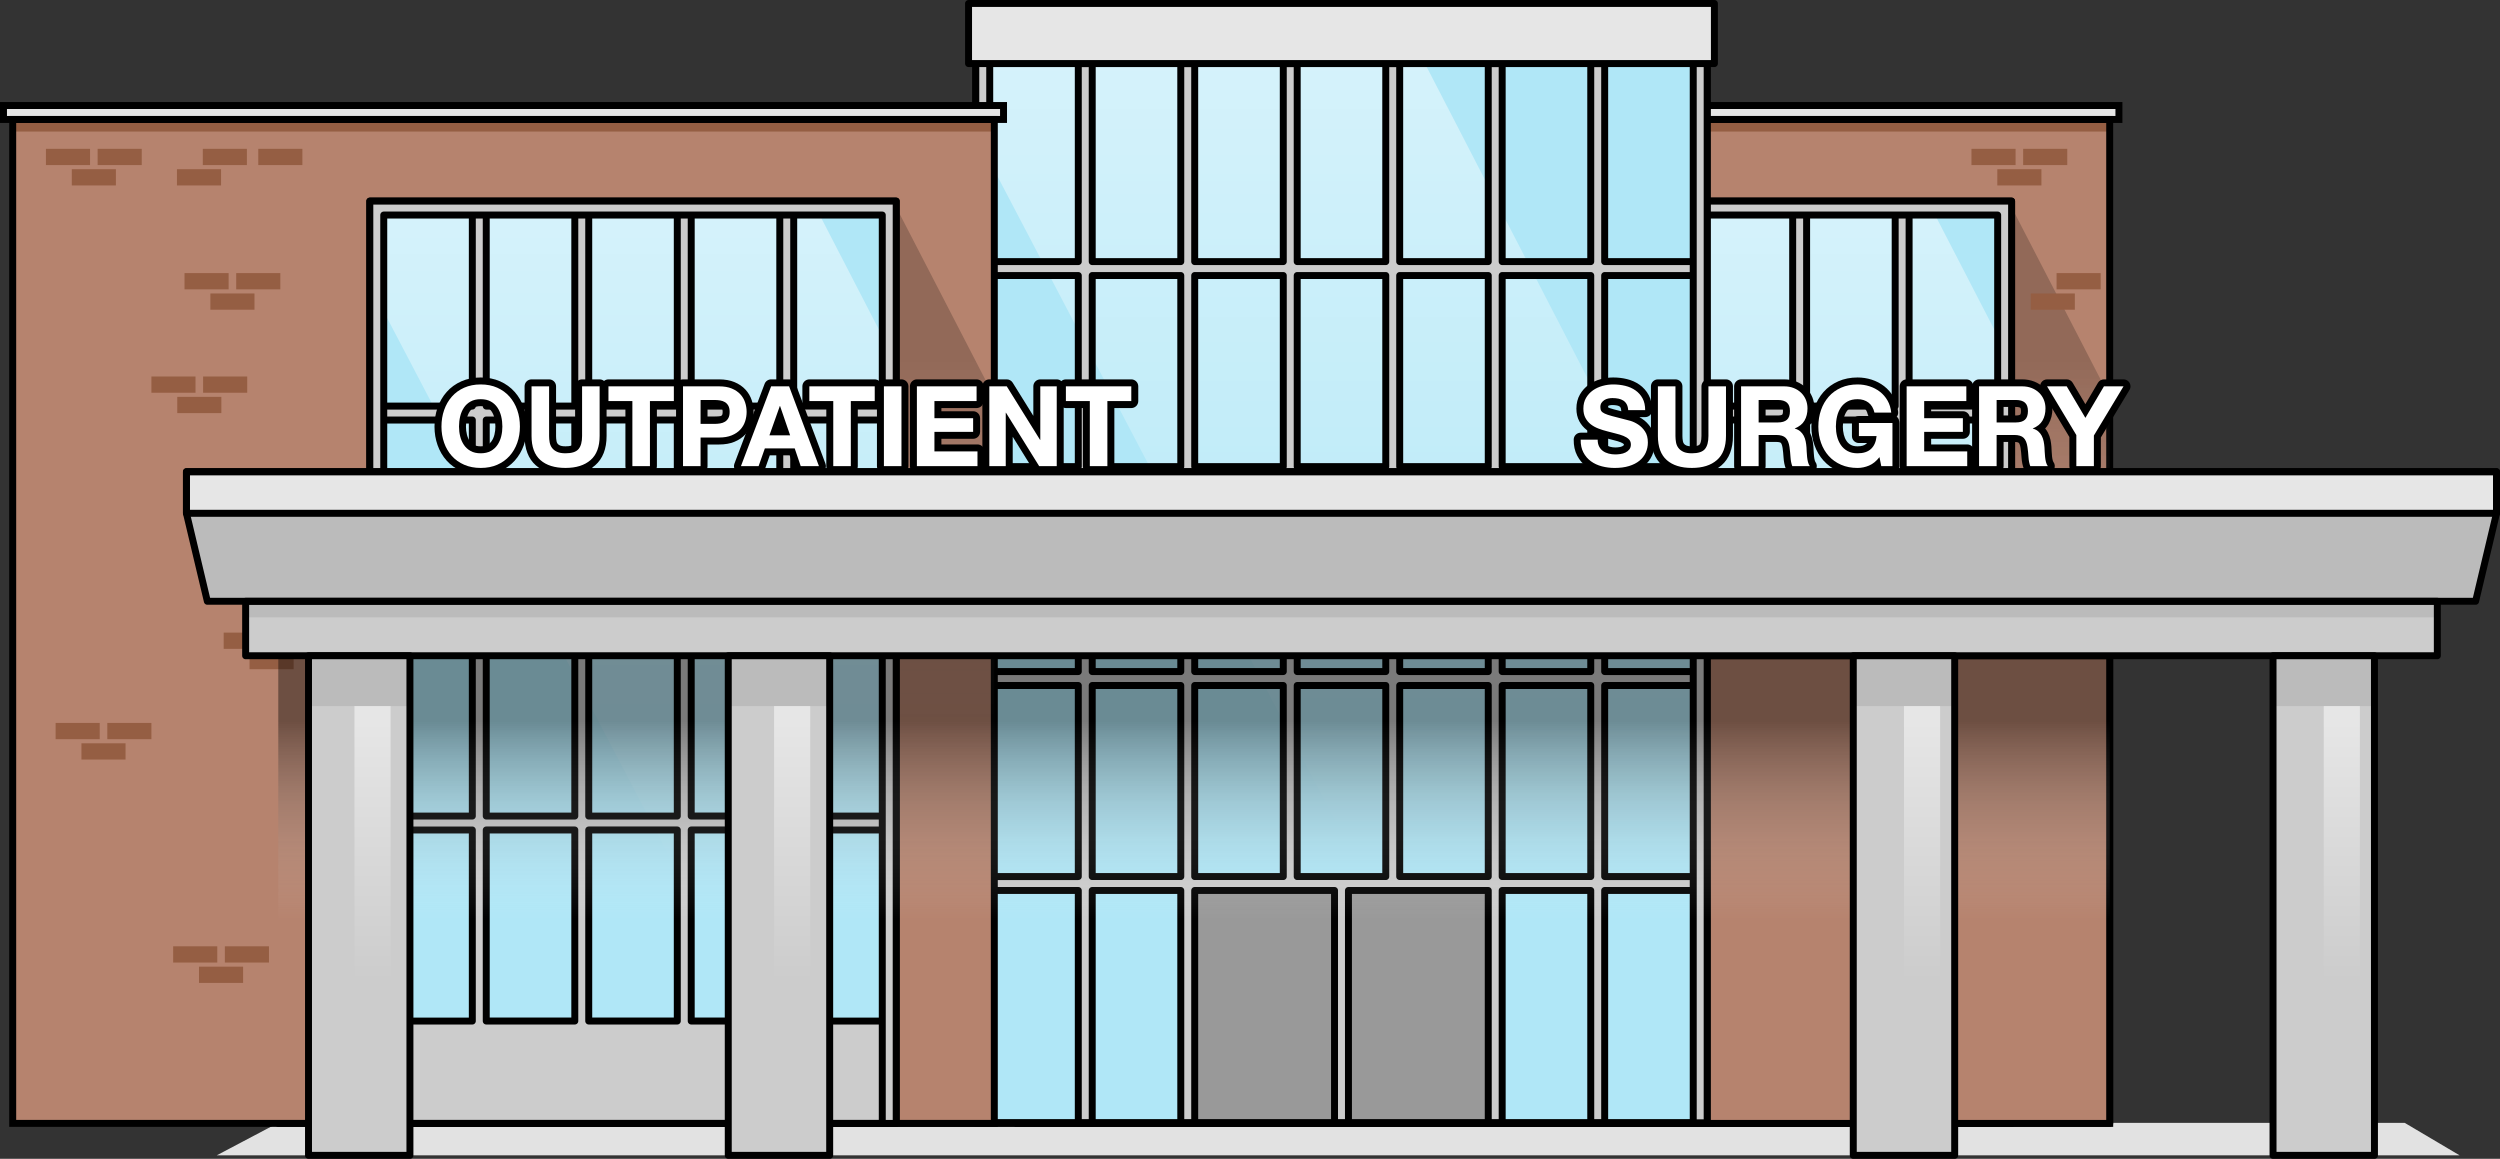 <?xml version="1.0" encoding="utf-8"?>
<!-- Generator: Adobe Illustrator 16.0.0, SVG Export Plug-In . SVG Version: 6.00 Build 0)  -->
<!DOCTYPE svg PUBLIC "-//W3C//DTD SVG 1.1//EN" "http://www.w3.org/Graphics/SVG/1.1/DTD/svg11.dtd">
<svg version="1.1" id="Layer_1" xmlns="http://www.w3.org/2000/svg" xmlns:xlink="http://www.w3.org/1999/xlink" x="0px" y="0px"
	 width="358.947px" height="166.38px" viewBox="0 0 358.947 166.38" enable-background="new 0 0 358.947 166.38"
	 xml:space="preserve">
<rect x="0" y="0" width="358.947" height="166.38" fill="#333333" stroke="none"/>
<g>
	<polygon fill="#E2E2E2" points="353.143,165.88 31.12,165.88 39.955,161.216 345.261,161.216 	"/>
	<g>
		<g>
			<rect x="144.858" y="15.151" fill="#E6E6E6" width="159.375" height="2"/>
			<rect x="146.183" y="17.151" fill="#B6836E" width="156.726" height="144.143"/>
			<rect x="146.183" y="17.151" fill="#955E43" width="156.726" height="1.737"/>
			<rect x="144.858" y="15.151" fill="none" stroke="#000000" stroke-miterlimit="10" width="159.375" height="2"/>
			<rect x="146.183" y="17.151" fill="none" stroke="#000000" stroke-miterlimit="10" width="156.726" height="144.143"/>
		</g>
		<linearGradient id="SVGID_1_" gradientUnits="userSpaceOnUse" x1="295.865" y1="51.449" x2="295.865" y2="147.308">
			<stop  offset="0" style="stop-color:#000000"/>
			<stop  offset="0.59" style="stop-color:#FFFFFF;stop-opacity:0"/>
		</linearGradient>
		<polygon opacity="0.2" fill="url(#SVGID_1_)" points="302.908,161.294 302.908,57.011 288.823,29.753 288.823,161.294 		"/>
		
			<rect x="213.246" y="28.875" fill="#B0E7F7" stroke="#000000" stroke-linecap="round" stroke-linejoin="round" stroke-miterlimit="10" width="75.577" height="132.42"/>
		<linearGradient id="SVGID_2_" gradientUnits="userSpaceOnUse" x1="252.035" y1="171.214" x2="252.035" y2="-77.859">
			<stop  offset="0.184" style="stop-color:#FFFFFF;stop-opacity:0"/>
			<stop  offset="1" style="stop-color:#FFFFFF"/>
		</linearGradient>
		<polygon fill="url(#SVGID_2_)" points="288.823,52.126 277.842,30.875 215.246,30.875 215.246,44.731 276.331,161.294 
			288.823,161.294 		"/>
		<path fill="#CCCCCC" stroke="#000000" stroke-linecap="round" stroke-linejoin="round" stroke-miterlimit="10" d="M287.823,60.305
			v-2h-13.715V29.875h-2v28.431h-12.717V29.875h-2v28.431h-12.714V29.875h-2v28.431h-12.715V29.875h-2v28.431h-13.689v2h13.689
			v27.432h-13.689v2h13.689v27.431h-13.689v2h13.689v27.432h-13.689v14.695h73.55v-14.695h-13.715v-27.432h13.715v-2h-13.715V89.737
			h13.715v-2h-13.715V60.305H287.823z M257.392,60.305v27.432h-12.714V60.305H257.392z M244.678,117.167V89.737h12.714v27.431
			H244.678z M257.392,119.167v27.432h-12.714v-27.432H257.392z M229.963,60.305h12.715v27.432h-12.715V60.305z M229.963,89.737
			h12.715v27.431h-12.715V89.737z M229.963,119.167h12.715v27.432h-12.715V119.167z M272.108,146.599h-12.717v-27.432h12.717
			V146.599z M272.108,117.167h-12.717V89.737h12.717V117.167z M272.108,87.737h-12.717V60.305h12.717V87.737z"/>
		<path fill="#CCCCCC" stroke="#000000" stroke-linecap="round" stroke-linejoin="round" stroke-miterlimit="10" d="
			M288.823,161.294h-75.577V28.875h75.577V161.294z M215.246,161.294h71.577V30.875h-71.577V161.294z"/>
		<g>
			<rect x="150.953" y="21.369" fill="#955E43" width="6.334" height="2.333"/>
			<rect x="158.375" y="21.369" fill="#955E43" width="6.334" height="2.333"/>
			<rect x="154.664" y="24.292" fill="#955E43" width="6.334" height="2.333"/>
		</g>
		<g>
			<rect x="283.061" y="21.369" fill="#955E43" width="6.334" height="2.333"/>
			<rect x="290.482" y="21.369" fill="#955E43" width="6.334" height="2.333"/>
			<rect x="286.771" y="24.292" fill="#955E43" width="6.334" height="2.333"/>
		</g>
		<g>
			<rect x="186.641" y="39.212" fill="#955E43" width="6.334" height="2.333"/>
			<rect x="295.28" y="39.212" fill="#955E43" width="6.334" height="2.333"/>
			<rect x="291.569" y="42.136" fill="#955E43" width="6.334" height="2.333"/>
		</g>
		<g>
			<rect x="166.098" y="54.057" fill="#955E43" width="6.334" height="2.333"/>
			<rect x="173.52" y="54.057" fill="#955E43" width="6.334" height="2.333"/>
			<rect x="169.809" y="56.981" fill="#955E43" width="6.334" height="2.333"/>
		</g>
		<g>
			<rect x="192.264" y="90.828" fill="#955E43" width="6.334" height="2.334"/>
			<rect x="199.686" y="90.828" fill="#955E43" width="6.334" height="2.334"/>
			<rect x="195.975" y="93.751" fill="#955E43" width="6.334" height="2.334"/>
		</g>
		<g>
			<rect x="152.342" y="103.798" fill="#955E43" width="6.334" height="2.334"/>
			<rect x="159.764" y="103.798" fill="#955E43" width="6.334" height="2.334"/>
			<rect x="156.053" y="106.722" fill="#955E43" width="6.334" height="2.334"/>
		</g>
		<g>
			<rect x="185.01" y="135.869" fill="#955E43" width="6.334" height="2.334"/>
			<rect x="192.432" y="135.869" fill="#955E43" width="6.334" height="2.334"/>
			<rect x="188.721" y="138.792" fill="#955E43" width="6.334" height="2.334"/>
		</g>
	</g>
	<rect x="39.955" y="94.152" fill="#B6836E" width="262.953" height="67.143"/>
	
		<rect x="39.955" y="94.152" fill="none" stroke="#000000" stroke-linecap="round" stroke-linejoin="round" stroke-miterlimit="10" width="262.953" height="67.143"/>
	
		<rect x="140.104" y="8.129" fill="#B0E7F7" stroke="#000000" stroke-linecap="round" stroke-linejoin="round" stroke-miterlimit="10" width="105.009" height="153.087"/>
	
		<rect x="170.387" y="126.755" fill="#999999" stroke="#000000" stroke-linecap="round" stroke-linejoin="round" stroke-miterlimit="10" width="44.444" height="34.461"/>
	<linearGradient id="SVGID_3_" gradientUnits="userSpaceOnUse" x1="192.608" y1="172.785" x2="192.608" y2="-117.668">
		<stop  offset="0.184" style="stop-color:#FFFFFF;stop-opacity:0"/>
		<stop  offset="1" style="stop-color:#FFFFFF"/>
	</linearGradient>
	<polygon fill="url(#SVGID_3_)" points="141.998,9.129 141.998,22.986 214.438,161.216 243.22,161.216 243.22,83.878 204.594,9.129 
			"/>
	<path fill="#CCCCCC" stroke="#000000" stroke-linecap="round" stroke-linejoin="round" stroke-miterlimit="10" d="M244.113,39.56
		v-2h-13.715V9.129h-2V37.56h-12.717V9.129h-2V37.56h-12.715V9.129h-2V37.56h-12.715V9.129h-2V37.56h-12.717V9.129h-2V37.56H156.82
		V9.129h-2V37.56h-13.715v2h13.715v27.432h-13.715v2h13.715v27.431h-13.715v2h13.715v27.432h-13.715v2h13.715v33.362h2v-33.362
		h12.715v33.362h2v-33.362h20.074v33.362h2v-33.362h20.072v33.362h2v-33.362h12.717v33.362h2v-33.362h13.715v-2h-13.715V98.422
		h13.715v-2h-13.715V68.992h13.715v-2h-13.715V39.56H244.113z M213.682,39.56v27.432h-12.715V39.56H213.682z M186.252,96.422V68.992
		h12.715v27.431H186.252z M198.967,98.422v27.432h-12.715V98.422H198.967z M184.252,96.422h-12.717V68.992h12.717V96.422z
		 M200.967,68.992h12.715v27.431h-12.715V68.992z M198.967,39.56v27.432h-12.715V39.56H198.967z M184.252,39.56v27.432h-12.717
		V39.56H184.252z M156.82,39.56h12.715v27.432H156.82V39.56z M156.82,68.992h12.715v27.431H156.82V68.992z M156.82,125.854V98.422
		h12.715v27.432H156.82z M171.535,98.422h12.717v27.432h-12.717V98.422z M200.967,125.854V98.422h12.715v27.432H200.967z
		 M228.398,125.854h-12.717V98.422h12.717V125.854z M228.398,96.422h-12.717V68.992h12.717V96.422z M228.398,66.992h-12.717V39.56
		h12.717V66.992z"/>
	<path fill="#CCCCCC" stroke="#000000" stroke-linecap="round" stroke-linejoin="round" stroke-miterlimit="10" d="M245.113,161.216
		H140.104V8.129h105.009V161.216z M142.104,161.216h101.009V8.129H142.104V161.216z"/>
	<rect x="139.064" y="0.5" fill="#E6E6E6" width="107.088" height="8.629"/>
	
		<rect x="139.064" y="0.5" fill="none" stroke="#000000" stroke-linecap="round" stroke-linejoin="round" stroke-miterlimit="10" width="107.088" height="8.629"/>
	<g>
		<g>
			<rect x="0.5" y="15.151" fill="#E6E6E6" width="143.586" height="2"/>
			<rect x="1.824" y="17.151" fill="#B6836E" width="140.937" height="144.143"/>
			<rect x="1.824" y="17.151" fill="#955E43" width="140.937" height="1.737"/>
			<rect x="0.5" y="15.151" fill="none" stroke="#000000" stroke-miterlimit="10" width="143.586" height="2"/>
			<rect x="1.824" y="17.151" fill="none" stroke="#000000" stroke-miterlimit="10" width="140.937" height="144.143"/>
		</g>
		<linearGradient id="SVGID_4_" gradientUnits="userSpaceOnUse" x1="135.718" y1="51.449" x2="135.718" y2="147.308">
			<stop  offset="0" style="stop-color:#000000"/>
			<stop  offset="0.59" style="stop-color:#FFFFFF;stop-opacity:0"/>
		</linearGradient>
		<polygon opacity="0.2" fill="url(#SVGID_4_)" points="142.761,161.294 142.761,57.011 128.676,29.753 128.676,161.294 		"/>
		
			<rect x="53.099" y="28.875" fill="#B0E7F7" stroke="#000000" stroke-linecap="round" stroke-linejoin="round" stroke-miterlimit="10" width="75.577" height="132.42"/>
		<linearGradient id="SVGID_5_" gradientUnits="userSpaceOnUse" x1="91.887" y1="171.214" x2="91.887" y2="-77.859">
			<stop  offset="0.184" style="stop-color:#FFFFFF;stop-opacity:0"/>
			<stop  offset="1" style="stop-color:#FFFFFF"/>
		</linearGradient>
		<polygon fill="url(#SVGID_5_)" points="128.676,52.126 117.694,30.875 55.099,30.875 55.099,44.731 116.184,161.294 
			128.676,161.294 		"/>
		<path fill="#CCCCCC" stroke="#000000" stroke-linecap="round" stroke-linejoin="round" stroke-miterlimit="10" d="M127.676,60.305
			v-2h-13.715V29.875h-2v28.431H99.244V29.875h-2v28.431H84.53V29.875h-2v28.431H69.815V29.875h-2v28.431H54.126v2h13.689v27.432
			H54.126v2h13.689v27.431H54.126v2h13.689v27.432H54.126v14.695h73.55v-14.695h-13.715v-27.432h13.715v-2h-13.715V89.737h13.715v-2
			h-13.715V60.305H127.676z M97.244,60.305v27.432H84.53V60.305H97.244z M84.53,117.167V89.737h12.714v27.431H84.53z
			 M97.244,119.167v27.432H84.53v-27.432H97.244z M69.815,60.305H82.53v27.432H69.815V60.305z M69.815,89.737H82.53v27.431H69.815
			V89.737z M69.815,119.167H82.53v27.432H69.815V119.167z M111.961,146.599H99.244v-27.432h12.717V146.599z M111.961,117.167H99.244
			V89.737h12.717V117.167z M111.961,87.737H99.244V60.305h12.717V87.737z"/>
		<path fill="#CCCCCC" stroke="#000000" stroke-linecap="round" stroke-linejoin="round" stroke-miterlimit="10" d="
			M128.676,161.294H53.099V28.875h75.577V161.294z M55.099,161.294h71.577V30.875H55.099V161.294z"/>
		<g>
			<rect x="6.595" y="21.369" fill="#955E43" width="6.334" height="2.333"/>
			<rect x="14.017" y="21.369" fill="#955E43" width="6.334" height="2.333"/>
			<rect x="10.306" y="24.292" fill="#955E43" width="6.334" height="2.333"/>
		</g>
		<g>
			<rect x="37.083" y="21.369" fill="#955E43" width="6.334" height="2.333"/>
			<rect x="29.117" y="21.369" fill="#955E43" width="6.334" height="2.333"/>
			<rect x="25.406" y="24.292" fill="#955E43" width="6.334" height="2.333"/>
		</g>
		<g>
			<rect x="26.493" y="39.212" fill="#955E43" width="6.334" height="2.333"/>
			<rect x="33.915" y="39.212" fill="#955E43" width="6.334" height="2.333"/>
			<rect x="30.204" y="42.136" fill="#955E43" width="6.334" height="2.333"/>
		</g>
		<g>
			<rect x="21.739" y="54.057" fill="#955E43" width="6.334" height="2.333"/>
			<rect x="29.161" y="54.057" fill="#955E43" width="6.334" height="2.333"/>
			<rect x="25.45" y="56.981" fill="#955E43" width="6.334" height="2.333"/>
		</g>
		<g>
			<rect x="32.116" y="90.828" fill="#955E43" width="6.334" height="2.334"/>
			<rect x="39.538" y="90.828" fill="#955E43" width="6.334" height="2.334"/>
			<rect x="35.827" y="93.751" fill="#955E43" width="6.334" height="2.334"/>
		</g>
		<g>
			<rect x="7.983" y="103.798" fill="#955E43" width="6.334" height="2.334"/>
			<rect x="15.405" y="103.798" fill="#955E43" width="6.334" height="2.334"/>
			<rect x="11.694" y="106.722" fill="#955E43" width="6.334" height="2.334"/>
		</g>
		<g>
			<rect x="24.862" y="135.869" fill="#955E43" width="6.334" height="2.334"/>
			<rect x="32.284" y="135.869" fill="#955E43" width="6.334" height="2.334"/>
			<rect x="28.573" y="138.792" fill="#955E43" width="6.334" height="2.334"/>
		</g>
	</g>
	<linearGradient id="SVGID_6_" gradientUnits="userSpaceOnUse" x1="171.431" y1="103.476" x2="171.431" y2="152.198">
		<stop  offset="0" style="stop-color:#000000"/>
		<stop  offset="0.59" style="stop-color:#FFFFFF;stop-opacity:0"/>
	</linearGradient>
	<rect x="39.955" y="94.152" opacity="0.4" fill="url(#SVGID_6_)" width="262.953" height="67.143"/>
	<g>
		<g>
			<path fill="#FFFFFF" d="M69.017,67.687c-0.943,0-1.807-0.168-2.567-0.499c-0.765-0.333-1.419-0.799-1.946-1.384
				c-0.523-0.581-0.93-1.272-1.207-2.053c-0.275-0.771-0.415-1.613-0.415-2.502c0-0.911,0.139-1.768,0.414-2.549
				c0.276-0.791,0.681-1.492,1.205-2.083c0.525-0.597,1.18-1.072,1.946-1.411c0.762-0.337,1.626-0.508,2.569-0.508
				c0.953,0,1.821,0.171,2.58,0.509c0.76,0.339,1.411,0.813,1.937,1.41c0.523,0.593,0.928,1.294,1.204,2.083
				c0.273,0.778,0.413,1.636,0.413,2.548c0,0.892-0.139,1.734-0.414,2.503c-0.275,0.778-0.682,1.469-1.207,2.053
				c-0.524,0.584-1.176,1.049-1.935,1.383C70.836,67.519,69.97,67.687,69.017,67.687z M69.017,57.815
				c-0.479,0-0.883,0.09-1.203,0.267c-0.329,0.182-0.586,0.418-0.788,0.721c-0.213,0.318-0.37,0.688-0.468,1.1
				c-0.103,0.428-0.155,0.88-0.155,1.344c0,0.441,0.052,0.873,0.154,1.283c0.098,0.398,0.255,0.757,0.466,1.069
				c0.203,0.301,0.461,0.535,0.791,0.718c0.319,0.177,0.724,0.267,1.203,0.267c0.479,0,0.884-0.089,1.202-0.266
				c0.326-0.181,0.592-0.422,0.791-0.717c0.212-0.313,0.37-0.672,0.467-1.069c0.102-0.412,0.153-0.844,0.153-1.284
				c0-0.463-0.052-0.915-0.154-1.344c-0.098-0.412-0.255-0.782-0.467-1.099c-0.199-0.3-0.465-0.542-0.79-0.723
				C69.899,57.905,69.496,57.815,69.017,57.815z"/>
			<path d="M69.017,55.197c0.888,0,1.68,0.156,2.376,0.466c0.694,0.31,1.284,0.738,1.765,1.284c0.481,0.545,0.852,1.185,1.107,1.918
				c0.258,0.733,0.385,1.528,0.385,2.383c0,0.834-0.127,1.613-0.385,2.335c-0.256,0.722-0.626,1.351-1.107,1.886
				c-0.48,0.535-1.07,0.955-1.765,1.26c-0.696,0.305-1.488,0.457-2.376,0.457c-0.878,0-1.667-0.152-2.367-0.457
				c-0.701-0.305-1.293-0.725-1.773-1.26c-0.482-0.535-0.852-1.164-1.107-1.886c-0.258-0.723-0.386-1.501-0.386-2.335
				c0-0.855,0.128-1.65,0.386-2.383c0.256-0.733,0.625-1.373,1.107-1.918c0.48-0.546,1.072-0.974,1.773-1.284
				C67.35,55.353,68.139,55.197,69.017,55.197 M69.017,65.084c0.566,0,1.049-0.109,1.444-0.329c0.396-0.219,0.718-0.511,0.963-0.875
				c0.247-0.364,0.426-0.773,0.538-1.229c0.112-0.454,0.168-0.922,0.168-1.404c0-0.503-0.056-0.99-0.168-1.46
				s-0.291-0.891-0.538-1.26c-0.245-0.369-0.567-0.663-0.963-0.882c-0.396-0.22-0.878-0.33-1.444-0.33
				c-0.567,0-1.049,0.11-1.445,0.33c-0.396,0.219-0.717,0.513-0.962,0.882c-0.247,0.37-0.426,0.79-0.538,1.26
				c-0.113,0.471-0.169,0.958-0.169,1.46c0,0.481,0.056,0.95,0.169,1.404c0.112,0.456,0.291,0.865,0.538,1.229
				c0.245,0.364,0.566,0.655,0.962,0.875C67.968,64.975,68.449,65.084,69.017,65.084 M69.017,54.197
				c-1.013,0-1.946,0.186-2.772,0.551c-0.832,0.368-1.545,0.885-2.119,1.538c-0.565,0.639-1.003,1.396-1.301,2.249
				c-0.292,0.833-0.441,1.746-0.441,2.713c0,0.947,0.149,1.846,0.444,2.671c0.298,0.842,0.738,1.589,1.307,2.22
				c0.573,0.638,1.286,1.146,2.117,1.507c0.824,0.358,1.754,0.54,2.766,0.54c1.022,0,1.957-0.182,2.777-0.541
				c0.826-0.363,1.535-0.87,2.107-1.507c0.569-0.632,1.008-1.379,1.306-2.221c0.293-0.822,0.442-1.721,0.442-2.669
				c0-0.969-0.148-1.882-0.441-2.715c-0.296-0.849-0.734-1.605-1.301-2.248c-0.572-0.65-1.281-1.167-2.106-1.536
				C70.977,54.383,70.04,54.197,69.017,54.197L69.017,54.197z M69.017,64.084c-0.394,0-0.717-0.068-0.96-0.204
				c-0.259-0.144-0.461-0.326-0.618-0.559c-0.183-0.269-0.312-0.565-0.396-0.909c-0.093-0.373-0.14-0.764-0.14-1.165
				c0-0.424,0.047-0.837,0.141-1.227c0.086-0.361,0.216-0.667,0.397-0.938c0.158-0.237,0.358-0.421,0.615-0.563
				c0.245-0.135,0.567-0.204,0.96-0.204c0.393,0,0.715,0.068,0.958,0.204c0.259,0.144,0.46,0.327,0.616,0.562
				c0.183,0.274,0.313,0.58,0.398,0.939c0.093,0.391,0.141,0.805,0.141,1.229c0,0.4-0.047,0.792-0.139,1.164
				c-0.085,0.345-0.214,0.641-0.395,0.907c-0.158,0.235-0.361,0.418-0.621,0.562C69.732,64.016,69.41,64.084,69.017,64.084
				L69.017,64.084z"/>
		</g>
		<g>
			<path fill="#FFFFFF" d="M81.199,67.687c-1.67,0-2.994-0.42-3.934-1.249c-0.959-0.845-1.446-2.138-1.446-3.842V55.47
				c0-0.276,0.224-0.5,0.5-0.5h2.52c0.276,0,0.5,0.224,0.5,0.5v7.125c0,0.278,0.024,0.557,0.073,0.827
				c0.041,0.225,0.121,0.417,0.246,0.585c0.121,0.163,0.298,0.3,0.527,0.408c0.236,0.112,0.577,0.169,1.014,0.169
				c0.731,0,1.243-0.147,1.481-0.427c0.262-0.306,0.394-0.831,0.394-1.562V55.47c0-0.276,0.224-0.5,0.5-0.5h2.52
				c0.276,0,0.5,0.224,0.5,0.5v7.125c0,1.697-0.495,2.988-1.472,3.837C84.167,67.265,82.847,67.687,81.199,67.687z"/>
			<path d="M86.094,55.47v7.125c0,1.552-0.433,2.706-1.3,3.459c-0.866,0.754-2.065,1.131-3.595,1.131
				c-1.552,0-2.753-0.374-3.604-1.124c-0.851-0.749-1.276-1.904-1.276-3.467V55.47h2.52v7.125c0,0.311,0.027,0.616,0.081,0.915
				c0.054,0.3,0.166,0.565,0.337,0.795s0.409,0.417,0.715,0.562c0.304,0.145,0.713,0.217,1.228,0.217c0.898,0,1.519-0.2,1.861-0.602
				c0.343-0.401,0.514-1.03,0.514-1.886V55.47H86.094 M86.094,54.47h-2.52c-0.552,0-1,0.448-1,1v7.125
				c0,0.797-0.171,1.117-0.274,1.236c-0.104,0.122-0.448,0.252-1.101,0.252c-0.475,0-0.704-0.075-0.798-0.12
				c-0.157-0.074-0.271-0.159-0.342-0.255c-0.078-0.105-0.129-0.228-0.155-0.375c-0.043-0.242-0.065-0.49-0.065-0.739V55.47
				c0-0.552-0.448-1-1-1h-2.52c-0.552,0-1,0.448-1,1v7.125c0,1.855,0.543,3.274,1.616,4.218c1.034,0.911,2.468,1.373,4.264,1.373
				c1.772,0,3.202-0.463,4.251-1.377c1.09-0.947,1.643-2.365,1.643-4.213V55.47C87.094,54.918,86.646,54.47,86.094,54.47
				L86.094,54.47z"/>
		</g>
		<g>
			<path fill="#FFFFFF" d="M90.796,67.43c-0.276,0-0.5-0.224-0.5-0.5v-8.841h-2.934c-0.276,0-0.5-0.224-0.5-0.5V55.47
				c0-0.276,0.224-0.5,0.5-0.5h9.389c0.276,0,0.5,0.224,0.5,0.5v2.119c0,0.276-0.224,0.5-0.5,0.5h-2.934v8.841
				c0,0.276-0.224,0.5-0.5,0.5H90.796z"/>
			<path d="M96.751,55.47v2.119h-3.434v9.341h-2.521v-9.341h-3.434V55.47H96.751 M96.751,54.47h-9.389c-0.552,0-1,0.448-1,1v2.119
				c0,0.552,0.448,1,1,1h2.434v8.341c0,0.552,0.448,1,1,1h2.521c0.552,0,1-0.448,1-1v-8.341h2.434c0.552,0,1-0.448,1-1V55.47
				C97.751,54.918,97.303,54.47,96.751,54.47L96.751,54.47z"/>
		</g>
		<g>
			<path fill="#FFFFFF" d="M98.067,67.43c-0.276,0-0.5-0.224-0.5-0.5V55.47c0-0.276,0.224-0.5,0.5-0.5h5.169
				c0.78,0,1.46,0.118,2.02,0.351c0.57,0.236,1.043,0.557,1.404,0.951c0.362,0.391,0.631,0.847,0.798,1.353
				c0.161,0.491,0.242,1.002,0.242,1.521c0,0.508-0.081,1.016-0.241,1.51c-0.167,0.512-0.436,0.971-0.8,1.366
				c-0.361,0.393-0.833,0.712-1.403,0.949c-0.561,0.233-1.241,0.352-2.02,0.352h-2.149v3.608c0,0.276-0.224,0.5-0.5,0.5H98.067z
				 M102.545,60.363c0.262,0,0.514-0.019,0.756-0.058c0.203-0.032,0.379-0.094,0.527-0.183c0.126-0.077,0.228-0.187,0.311-0.336
				c0.081-0.147,0.122-0.364,0.122-0.641c0-0.277-0.042-0.494-0.123-0.643c-0.081-0.147-0.184-0.257-0.312-0.335
				c-0.146-0.087-0.323-0.149-0.525-0.182c-0.242-0.039-0.494-0.058-0.756-0.058h-1.458v2.435H102.545z"/>
			<path d="M103.236,55.47c0.716,0,1.325,0.104,1.828,0.312c0.503,0.208,0.913,0.484,1.228,0.827
				c0.316,0.342,0.547,0.732,0.691,1.171c0.144,0.439,0.217,0.894,0.217,1.364c0,0.46-0.073,0.913-0.217,1.356
				c-0.145,0.444-0.375,0.837-0.691,1.18c-0.314,0.342-0.725,0.618-1.228,0.826c-0.503,0.209-1.112,0.313-1.828,0.313h-2.649v4.108
				h-2.52V55.47H103.236 M100.587,60.863h1.958c0.289,0,0.567-0.021,0.835-0.064c0.268-0.042,0.503-0.125,0.707-0.249
				c0.202-0.123,0.365-0.297,0.489-0.522c0.123-0.225,0.185-0.519,0.185-0.882s-0.062-0.658-0.185-0.883
				c-0.124-0.225-0.287-0.398-0.489-0.522c-0.204-0.123-0.439-0.206-0.707-0.249c-0.268-0.042-0.546-0.064-0.835-0.064h-1.958
				V60.863 M103.236,54.47h-5.169c-0.552,0-1,0.448-1,1V66.93c0,0.552,0.448,1,1,1h2.52c0.552,0,1-0.448,1-1v-3.108h1.649
				c0.845,0,1.589-0.131,2.212-0.39c0.637-0.264,1.168-0.625,1.58-1.073c0.412-0.446,0.717-0.967,0.906-1.547
				c0.177-0.545,0.266-1.105,0.266-1.666c0-0.571-0.09-1.135-0.266-1.675c-0.19-0.576-0.495-1.094-0.908-1.54
				c-0.408-0.445-0.94-0.807-1.579-1.072C104.827,54.601,104.083,54.47,103.236,54.47L103.236,54.47z M101.587,58.428h0.958
				c0.232,0,0.46,0.018,0.678,0.052c0.137,0.022,0.255,0.062,0.349,0.118c0.026,0.016,0.077,0.054,0.128,0.148
				c0.009,0.016,0.06,0.124,0.06,0.399c0,0.275-0.051,0.383-0.062,0.402c-0.05,0.091-0.1,0.128-0.132,0.148
				c-0.091,0.055-0.205,0.093-0.344,0.115c-0.214,0.035-0.441,0.052-0.678,0.052h-0.958V58.428L101.587,58.428z"/>
		</g>
		<g>
			<path fill="#FFFFFF" d="M114.968,67.43c-0.214,0-0.405-0.137-0.474-0.339l-0.75-2.213h-3.574l-0.781,2.218
				c-0.07,0.2-0.26,0.334-0.472,0.334h-2.536c-0.164,0-0.318-0.081-0.411-0.216c-0.094-0.135-0.115-0.308-0.057-0.461l4.334-11.459
				c0.074-0.194,0.26-0.323,0.468-0.323h2.583c0.208,0,0.395,0.129,0.468,0.325l4.286,11.459c0.058,0.154,0.036,0.326-0.058,0.46
				c-0.093,0.134-0.247,0.215-0.411,0.215H114.968z M112.744,62l-0.768-2.235L111.183,62H112.744z"/>
			<path d="M113.299,55.47l4.286,11.459h-2.617l-0.865-2.552h-4.286l-0.898,2.552h-2.536l4.334-11.459H113.299 M110.475,62.5h2.97
				l-1.445-4.206h-0.032L110.475,62.5 M113.299,54.47h-2.583c-0.416,0-0.788,0.257-0.936,0.646l-4.334,11.459
				c-0.116,0.308-0.074,0.652,0.113,0.922c0.187,0.271,0.494,0.432,0.823,0.432h2.536c0.424,0,0.802-0.268,0.943-0.668l0.663-1.884
				h2.861l0.635,1.874c0.138,0.406,0.519,0.679,0.947,0.679h2.617c0.328,0,0.635-0.161,0.822-0.43
				c0.187-0.269,0.229-0.613,0.115-0.92l-4.286-11.459C114.089,54.729,113.716,54.47,113.299,54.47L113.299,54.47z"/>
		</g>
		<g>
			<path fill="#FFFFFF" d="M119.64,67.43c-0.276,0-0.5-0.224-0.5-0.5v-8.841h-2.935c-0.276,0-0.5-0.224-0.5-0.5V55.47
				c0-0.276,0.224-0.5,0.5-0.5h9.389c0.276,0,0.5,0.224,0.5,0.5v2.119c0,0.276-0.224,0.5-0.5,0.5h-2.934v8.841
				c0,0.276-0.224,0.5-0.5,0.5H119.64z"/>
			<path d="M125.594,55.47v2.119h-3.434v9.341h-2.521v-9.341h-3.435V55.47H125.594 M125.594,54.47h-9.389c-0.552,0-1,0.448-1,1
				v2.119c0,0.552,0.448,1,1,1h2.435v8.341c0,0.552,0.448,1,1,1h2.521c0.552,0,1-0.448,1-1v-8.341h2.434c0.552,0,1-0.448,1-1V55.47
				C126.594,54.918,126.146,54.47,125.594,54.47L125.594,54.47z"/>
		</g>
		<g>
			<path fill="#FFFFFF" d="M126.911,67.43c-0.276,0-0.5-0.224-0.5-0.5V55.47c0-0.276,0.224-0.5,0.5-0.5h2.52
				c0.276,0,0.5,0.224,0.5,0.5V66.93c0,0.276-0.224,0.5-0.5,0.5H126.911z"/>
			<path d="M129.431,55.47V66.93h-2.52V55.47H129.431 M129.431,54.47h-2.52c-0.552,0-1,0.448-1,1V66.93c0,0.552,0.448,1,1,1h2.52
				c0.552,0,1-0.448,1-1V55.47C130.431,54.918,129.983,54.47,129.431,54.47L129.431,54.47z"/>
		</g>
		<g>
			<path fill="#FFFFFF" d="M131.646,67.43c-0.276,0-0.5-0.224-0.5-0.5V55.47c0-0.276,0.224-0.5,0.5-0.5h8.571
				c0.276,0,0.5,0.224,0.5,0.5v2.119c0,0.276-0.224,0.5-0.5,0.5h-5.552v1.456h5.055c0.276,0,0.5,0.224,0.5,0.5v1.958
				c0,0.276-0.224,0.5-0.5,0.5h-5.055v1.809h5.68c0.276,0,0.5,0.224,0.5,0.5v2.119c0,0.276-0.224,0.5-0.5,0.5H131.646z"/>
			<path d="M140.217,55.47v2.119h-6.052v2.456h5.555v1.958h-5.555v2.809h6.18v2.119h-8.699V55.47H140.217 M140.217,54.47h-8.571
				c-0.552,0-1,0.448-1,1V66.93c0,0.552,0.448,1,1,1h8.699c0.552,0,1-0.448,1-1v-2.119c0-0.552-0.448-1-1-1h-5.18v-0.809h4.555
				c0.552,0,1-0.448,1-1v-1.958c0-0.552-0.448-1-1-1h-4.555v-0.456h5.052c0.552,0,1-0.448,1-1V55.47
				C141.217,54.918,140.769,54.47,140.217,54.47L140.217,54.47z"/>
		</g>
		<g>
			<path fill="#FFFFFF" d="M149.204,67.43c-0.173,0-0.333-0.089-0.425-0.236l-3.875-6.237v5.973c0,0.276-0.224,0.5-0.5,0.5h-2.358
				c-0.276,0-0.5-0.224-0.5-0.5V55.47c0-0.276,0.224-0.5,0.5-0.5h2.504c0.173,0,0.333,0.089,0.424,0.236l3.89,6.252V55.47
				c0-0.276,0.224-0.5,0.5-0.5h2.36c0.276,0,0.5,0.224,0.5,0.5V66.93c0,0.276-0.224,0.5-0.5,0.5H149.204z"/>
			<path d="M151.725,55.47V66.93h-2.521l-4.767-7.672h-0.033v7.672h-2.358V55.47h2.504l4.783,7.688h0.031V55.47H151.725
				 M151.725,54.47h-2.36c-0.552,0-1,0.448-1,1v4.238l-2.965-4.766c-0.183-0.293-0.503-0.472-0.849-0.472h-2.504
				c-0.552,0-1,0.448-1,1V66.93c0,0.552,0.448,1,1,1h2.358c0.552,0,1-0.448,1-1v-4.221l2.95,4.749
				c0.183,0.293,0.504,0.472,0.85,0.472h2.521c0.552,0,1-0.448,1-1V55.47C152.725,54.918,152.277,54.47,151.725,54.47L151.725,54.47
				z"/>
		</g>
		<g>
			<path fill="#FFFFFF" d="M156.476,67.43c-0.276,0-0.5-0.224-0.5-0.5v-8.841h-2.935c-0.276,0-0.5-0.224-0.5-0.5V55.47
				c0-0.276,0.224-0.5,0.5-0.5h9.389c0.276,0,0.5,0.224,0.5,0.5v2.119c0,0.276-0.224,0.5-0.5,0.5h-2.934v8.841
				c0,0.276-0.224,0.5-0.5,0.5H156.476z"/>
			<path d="M162.43,55.47v2.119h-3.434v9.341h-2.521v-9.341h-3.435V55.47H162.43 M162.43,54.47h-9.389c-0.552,0-1,0.448-1,1v2.119
				c0,0.552,0.448,1,1,1h2.435v8.341c0,0.552,0.448,1,1,1h2.521c0.552,0,1-0.448,1-1v-8.341h2.434c0.552,0,1-0.448,1-1V55.47
				C163.43,54.918,162.982,54.47,162.43,54.47L162.43,54.47z"/>
		</g>
		<g>
			<path fill="#FFFFFF" d="M231.83,67.687c-0.671,0-1.331-0.083-1.964-0.249c-0.652-0.17-1.238-0.443-1.742-0.811
				c-0.518-0.378-0.933-0.863-1.231-1.442c-0.305-0.582-0.453-1.278-0.441-2.067c0.004-0.273,0.227-0.492,0.5-0.492h2.44
				c0.276,0,0.5,0.224,0.5,0.5c0,0.304,0.051,0.556,0.151,0.75c0.104,0.198,0.235,0.354,0.402,0.474
				c0.178,0.129,0.395,0.227,0.644,0.291c0.268,0.07,0.549,0.105,0.838,0.105c0.202,0,0.419-0.017,0.649-0.051
				c0.21-0.031,0.399-0.087,0.579-0.173c0.157-0.075,0.283-0.174,0.388-0.303c0.077-0.096,0.114-0.228,0.114-0.401
				c0-0.228-0.084-0.335-0.146-0.397c-0.148-0.145-0.356-0.271-0.615-0.375c-0.297-0.119-0.641-0.225-1.021-0.314
				c-0.413-0.099-0.831-0.207-1.256-0.327c-0.428-0.105-0.868-0.244-1.295-0.407c-0.448-0.17-0.857-0.396-1.217-0.672
				c-0.376-0.288-0.684-0.652-0.915-1.084c-0.236-0.439-0.355-0.969-0.355-1.577c0-0.676,0.149-1.276,0.444-1.784
				c0.286-0.493,0.666-0.91,1.129-1.24c0.454-0.322,0.972-0.563,1.54-0.717c0.557-0.15,1.119-0.226,1.672-0.226
				c0.636,0,1.256,0.072,1.844,0.215c0.608,0.148,1.159,0.392,1.637,0.726c0.49,0.343,0.885,0.788,1.173,1.32
				c0.289,0.535,0.437,1.185,0.437,1.93c0,0.276-0.224,0.5-0.5,0.5h-2.439c-0.264,0-0.482-0.205-0.499-0.469
				c-0.017-0.267-0.069-0.482-0.156-0.641c-0.082-0.15-0.187-0.264-0.318-0.348c-0.149-0.095-0.328-0.164-0.531-0.206
				c-0.229-0.046-0.483-0.07-0.758-0.07c-0.167,0-0.337,0.018-0.507,0.054c-0.145,0.03-0.271,0.081-0.387,0.156
				c-0.109,0.07-0.195,0.155-0.265,0.258c-0.05,0.074-0.075,0.187-0.075,0.332c0,0.171,0.033,0.25,0.053,0.281
				c0.005,0.008,0.054,0.085,0.291,0.196c0.222,0.105,0.545,0.213,0.962,0.324c0.442,0.118,1.021,0.267,1.735,0.448
				c0.201,0.041,0.512,0.12,0.909,0.238c0.424,0.125,0.849,0.327,1.265,0.6c0.429,0.281,0.804,0.661,1.113,1.128
				c0.327,0.493,0.493,1.118,0.493,1.858c0,0.59-0.117,1.151-0.349,1.666c-0.235,0.519-0.588,0.971-1.047,1.346
				c-0.45,0.367-1.01,0.653-1.664,0.853C233.402,67.587,232.659,67.687,231.83,67.687z"/>
			<path d="M231.622,55.197c0.598,0,1.174,0.067,1.726,0.201c0.551,0.134,1.04,0.351,1.468,0.65c0.429,0.3,0.769,0.683,1.02,1.148
				c0.252,0.465,0.377,1.03,0.377,1.693h-2.439c-0.021-0.342-0.094-0.625-0.217-0.85s-0.287-0.402-0.489-0.53
				c-0.203-0.129-0.437-0.219-0.698-0.273c-0.263-0.054-0.549-0.081-0.858-0.081c-0.204,0-0.407,0.022-0.61,0.065
				c-0.203,0.042-0.388,0.118-0.554,0.225s-0.303,0.24-0.41,0.401c-0.106,0.161-0.159,0.364-0.159,0.61
				c0,0.225,0.042,0.407,0.128,0.545c0.085,0.14,0.253,0.268,0.506,0.385c0.251,0.119,0.6,0.236,1.044,0.354
				c0.443,0.118,1.023,0.268,1.74,0.449c0.215,0.043,0.511,0.12,0.891,0.232c0.381,0.112,0.757,0.292,1.132,0.539
				c0.375,0.246,0.698,0.575,0.972,0.987c0.273,0.412,0.409,0.939,0.409,1.581c0,0.524-0.103,1.011-0.305,1.46
				c-0.204,0.449-0.507,0.837-0.907,1.164c-0.401,0.327-0.899,0.581-1.494,0.762c-0.592,0.182-1.281,0.273-2.062,0.273
				c-0.632,0-1.244-0.078-1.838-0.232c-0.593-0.155-1.118-0.398-1.573-0.73c-0.454-0.332-0.816-0.754-1.082-1.268
				c-0.269-0.513-0.396-1.124-0.386-1.83h2.44c0,0.385,0.068,0.712,0.207,0.979c0.14,0.268,0.324,0.484,0.554,0.65
				c0.23,0.166,0.501,0.289,0.812,0.369c0.31,0.081,0.631,0.121,0.963,0.121c0.225,0,0.466-0.019,0.722-0.056
				c0.258-0.038,0.498-0.109,0.723-0.217c0.225-0.107,0.411-0.254,0.562-0.441s0.225-0.425,0.225-0.714
				c0-0.31-0.1-0.562-0.297-0.754c-0.198-0.192-0.457-0.353-0.778-0.481c-0.321-0.128-0.685-0.241-1.092-0.337
				c-0.406-0.097-0.817-0.203-1.235-0.321c-0.429-0.106-0.846-0.238-1.252-0.393c-0.407-0.155-0.771-0.355-1.092-0.602
				s-0.58-0.554-0.778-0.923c-0.198-0.369-0.296-0.816-0.296-1.34c0-0.588,0.125-1.099,0.377-1.533
				c0.251-0.433,0.58-0.794,0.986-1.083c0.407-0.289,0.867-0.502,1.381-0.642C230.594,55.267,231.108,55.197,231.622,55.197
				 M231.622,54.197c-0.597,0-1.203,0.082-1.801,0.243c-0.627,0.17-1.198,0.437-1.699,0.792c-0.523,0.373-0.951,0.843-1.273,1.398
				c-0.339,0.584-0.512,1.269-0.512,2.034c0,0.69,0.14,1.301,0.415,1.813c0.265,0.494,0.619,0.913,1.051,1.244
				c0.193,0.148,0.399,0.283,0.617,0.404h-1.469c-0.546,0-0.991,0.438-1,0.985c-0.013,0.873,0.155,1.65,0.5,2.309
				c0.332,0.644,0.797,1.188,1.378,1.612c0.555,0.405,1.197,0.704,1.91,0.891c0.675,0.176,1.378,0.265,2.091,0.265
				c0.879,0,1.672-0.107,2.355-0.317c0.715-0.218,1.331-0.535,1.831-0.942c0.521-0.424,0.92-0.938,1.187-1.525
				c0.263-0.583,0.395-1.212,0.395-1.874c0-0.84-0.193-1.558-0.576-2.134c-0.348-0.524-0.771-0.952-1.256-1.27
				c-0.129-0.085-0.259-0.163-0.39-0.235h0.836c0.553,0,1-0.448,1-1c0-0.83-0.167-1.559-0.498-2.169
				c-0.323-0.601-0.77-1.103-1.325-1.491c-0.528-0.37-1.136-0.64-1.805-0.802C232.957,54.274,232.297,54.197,231.622,54.197
				L231.622,54.197z M230.776,58.452c0-0.058,0.008-0.083,0.008-0.083c0.014-0.014,0.052-0.051,0.103-0.084
				c0.064-0.041,0.135-0.069,0.218-0.086c0.14-0.03,0.271-0.044,0.405-0.044c0.241,0,0.462,0.021,0.658,0.061
				c0.143,0.029,0.265,0.075,0.362,0.137c0.038,0.024,0.094,0.067,0.148,0.166c0.029,0.053,0.08,0.179,0.096,0.432
				c0.002,0.035,0.006,0.069,0.012,0.102c-0.412-0.105-0.775-0.2-1.075-0.28c-0.484-0.128-0.742-0.229-0.873-0.292
				C230.813,58.471,230.793,58.46,230.776,58.452L230.776,58.452z M231.927,64.245c-0.246,0-0.485-0.03-0.711-0.088
				c-0.19-0.049-0.351-0.121-0.479-0.213c-0.103-0.073-0.185-0.172-0.252-0.301c-0.061-0.117-0.094-0.296-0.094-0.517
				c0-0.095-0.014-0.187-0.038-0.274c0.054,0.014,0.106,0.027,0.16,0.041c0.4,0.114,0.825,0.224,1.245,0.323
				c0.357,0.084,0.677,0.183,0.952,0.293c0.192,0.077,0.343,0.166,0.445,0.263c-0.001,0.003,0.001,0.019,0.001,0.044
				c0,0.072-0.011,0.099-0.011,0.099c-0.05,0.06-0.117,0.112-0.205,0.154c-0.135,0.064-0.277,0.107-0.438,0.13
				C232.298,64.229,232.104,64.245,231.927,64.245L231.927,64.245z"/>
		</g>
		<g>
			<path fill="#FFFFFF" d="M242.921,67.687c-1.672,0-2.995-0.42-3.935-1.249c-0.959-0.845-1.445-2.138-1.445-3.842V55.47
				c0-0.276,0.224-0.5,0.5-0.5h2.52c0.276,0,0.5,0.224,0.5,0.5v7.125c0,0.278,0.024,0.557,0.073,0.827
				c0.039,0.225,0.12,0.415,0.246,0.585c0.121,0.163,0.298,0.3,0.526,0.408c0.236,0.112,0.577,0.169,1.015,0.169
				c0.73,0,1.243-0.147,1.48-0.427c0.262-0.306,0.394-0.831,0.394-1.562V55.47c0-0.276,0.224-0.5,0.5-0.5h2.521
				c0.276,0,0.5,0.224,0.5,0.5v7.125c0,1.697-0.495,2.988-1.473,3.837C245.889,67.265,244.569,67.687,242.921,67.687z"/>
			<path d="M247.815,55.47v7.125c0,1.552-0.433,2.706-1.301,3.459c-0.865,0.754-2.064,1.131-3.594,1.131
				c-1.552,0-2.754-0.374-3.604-1.124c-0.851-0.749-1.276-1.904-1.276-3.467V55.47h2.52v7.125c0,0.311,0.027,0.616,0.081,0.915
				c0.053,0.3,0.166,0.565,0.337,0.795s0.409,0.417,0.714,0.562c0.305,0.145,0.714,0.217,1.229,0.217c0.898,0,1.519-0.2,1.861-0.602
				c0.342-0.401,0.513-1.03,0.513-1.886V55.47H247.815 M247.815,54.47h-2.521c-0.553,0-1,0.448-1,1v7.125
				c0,0.797-0.172,1.118-0.273,1.237c-0.104,0.121-0.447,0.251-1.101,0.251c-0.476,0-0.705-0.075-0.8-0.12
				c-0.154-0.073-0.269-0.159-0.34-0.254c-0.079-0.106-0.129-0.228-0.154-0.372c-0.045-0.245-0.066-0.493-0.066-0.742V55.47
				c0-0.552-0.447-1-1-1h-2.52c-0.553,0-1,0.448-1,1v7.125c0,1.855,0.544,3.274,1.615,4.218c1.033,0.911,2.468,1.373,4.265,1.373
				c1.772,0,3.202-0.463,4.251-1.377c1.09-0.947,1.644-2.365,1.644-4.213V55.47C248.815,54.918,248.368,54.47,247.815,54.47
				L247.815,54.47z"/>
		</g>
		<g>
			<path fill="#FFFFFF" d="M257.335,67.43c-0.207,0-0.392-0.127-0.467-0.32c-0.157-0.409-0.253-0.882-0.29-1.448
				c-0.03-0.492-0.078-0.96-0.14-1.408c-0.07-0.485-0.207-0.833-0.404-1.032c-0.178-0.177-0.527-0.271-1.012-0.271h-2.02v3.978
				c0,0.276-0.224,0.5-0.5,0.5h-2.52c-0.276,0-0.5-0.224-0.5-0.5V55.47c0-0.276,0.224-0.5,0.5-0.5h6.18
				c0.575,0,1.105,0.096,1.575,0.285c0.471,0.19,0.882,0.456,1.222,0.789c0.342,0.336,0.606,0.729,0.787,1.17
				c0.179,0.441,0.27,0.917,0.27,1.417c0,0.761-0.166,1.434-0.493,2c-0.193,0.336-0.455,0.627-0.783,0.87
				c0.021,0.017,0.042,0.034,0.062,0.052c0.249,0.216,0.454,0.475,0.611,0.767c0.151,0.289,0.262,0.601,0.329,0.932
				c0.062,0.309,0.105,0.618,0.129,0.929c0.011,0.191,0.022,0.408,0.034,0.657c0.009,0.238,0.026,0.479,0.053,0.723
				c0.024,0.233,0.062,0.453,0.115,0.66c0.042,0.166,0.104,0.304,0.184,0.413c0.112,0.152,0.129,0.354,0.044,0.522
				c-0.085,0.168-0.258,0.274-0.446,0.274H257.335z M255.265,60.154c0.448,0,0.773-0.087,0.967-0.259
				c0.176-0.157,0.266-0.452,0.266-0.878c0-0.402-0.088-0.683-0.262-0.834c-0.194-0.17-0.521-0.255-0.971-0.255h-2.262v2.227
				H255.265z"/>
			<path d="M256.163,55.47c0.513,0,0.976,0.083,1.389,0.249c0.411,0.166,0.764,0.393,1.059,0.682
				c0.294,0.289,0.519,0.624,0.674,1.003c0.154,0.38,0.232,0.79,0.232,1.228c0,0.674-0.142,1.258-0.426,1.75
				c-0.283,0.492-0.745,0.867-1.388,1.123v0.032c0.311,0.086,0.567,0.217,0.771,0.394s0.369,0.385,0.498,0.626
				c0.127,0.241,0.222,0.505,0.28,0.795c0.059,0.289,0.099,0.577,0.12,0.867c0.011,0.181,0.022,0.396,0.033,0.642
				c0.01,0.247,0.028,0.498,0.056,0.754c0.026,0.257,0.069,0.5,0.128,0.73c0.059,0.229,0.147,0.425,0.266,0.585h-2.52
				c-0.141-0.364-0.225-0.796-0.258-1.3c-0.031-0.503-0.08-0.984-0.144-1.444c-0.087-0.6-0.268-1.038-0.546-1.316
				c-0.278-0.278-0.732-0.417-1.365-0.417h-2.52v4.478h-2.52V55.47H256.163 M252.503,60.654h2.762c0.577,0,1.011-0.129,1.299-0.385
				c0.289-0.257,0.434-0.674,0.434-1.252c0-0.557-0.145-0.96-0.434-1.211c-0.288-0.251-0.722-0.378-1.299-0.378h-2.762V60.654
				 M256.163,54.47h-6.18c-0.553,0-1,0.448-1,1V66.93c0,0.552,0.447,1,1,1h2.52c0.553,0,1-0.448,1-1v-3.478h1.52
				c0.527,0,0.657,0.124,0.658,0.125c0.054,0.054,0.188,0.237,0.264,0.753c0.061,0.439,0.106,0.9,0.135,1.362
				c0.041,0.62,0.146,1.142,0.323,1.599c0.148,0.385,0.52,0.639,0.933,0.639h2.52c0.377,0,0.722-0.212,0.893-0.549
				c0.17-0.336,0.137-0.74-0.087-1.043c-0.041-0.056-0.076-0.139-0.103-0.241c-0.047-0.183-0.081-0.38-0.102-0.585
				c-0.025-0.238-0.043-0.467-0.052-0.692c-0.011-0.256-0.023-0.476-0.034-0.661c-0.025-0.344-0.071-0.678-0.138-1.007
				c-0.077-0.376-0.203-0.734-0.376-1.062c-0.109-0.205-0.237-0.394-0.384-0.566c0.188-0.195,0.351-0.409,0.485-0.644
				c0.37-0.641,0.559-1.398,0.559-2.248c0-0.565-0.103-1.104-0.306-1.604c-0.208-0.506-0.51-0.956-0.899-1.339
				c-0.389-0.381-0.854-0.682-1.386-0.896C257.396,54.578,256.803,54.47,256.163,54.47L256.163,54.47z M253.503,58.428h1.762
				c0.362,0,0.568,0.068,0.642,0.131c0.026,0.023,0.091,0.147,0.091,0.458c0,0.342-0.07,0.48-0.098,0.504
				c-0.072,0.064-0.277,0.133-0.635,0.133h-1.762V58.428L253.503,58.428z"/>
		</g>
		<g>
			<path fill="#FFFFFF" d="M266.708,67.687c-0.943,0-1.807-0.168-2.566-0.499c-0.766-0.333-1.42-0.799-1.946-1.384
				c-0.523-0.581-0.93-1.272-1.207-2.053c-0.274-0.771-0.414-1.613-0.414-2.502c0-0.911,0.14-1.768,0.414-2.549
				c0.276-0.791,0.682-1.492,1.204-2.083c0.526-0.597,1.181-1.072,1.946-1.411c0.762-0.337,1.626-0.508,2.569-0.508
				c0.637,0,1.264,0.097,1.861,0.289c0.603,0.193,1.156,0.482,1.645,0.858c0.495,0.383,0.908,0.859,1.229,1.416
				c0.324,0.564,0.524,1.215,0.595,1.934c0.014,0.14-0.033,0.28-0.128,0.384s-0.229,0.164-0.37,0.164h-2.407
				c-0.232,0-0.434-0.16-0.487-0.386c-0.124-0.53-0.346-0.909-0.68-1.159c-0.343-0.256-0.754-0.381-1.257-0.381
				c-0.479,0-0.884,0.09-1.203,0.267c-0.328,0.182-0.586,0.418-0.789,0.722c-0.213,0.32-0.37,0.689-0.467,1.098
				c-0.104,0.429-0.155,0.881-0.155,1.345c0,0.441,0.052,0.873,0.154,1.283c0.097,0.396,0.253,0.755,0.466,1.069
				c0.203,0.3,0.462,0.535,0.791,0.717c0.319,0.177,0.724,0.267,1.203,0.267c0.699,0,1.235-0.168,1.594-0.5
				c0.26-0.241,0.44-0.562,0.545-0.971h-1.947c-0.276,0-0.5-0.224-0.5-0.5v-1.878c0-0.276,0.224-0.5,0.5-0.5h4.816
				c0.276,0,0.5,0.224,0.5,0.5v6.195c0,0.276-0.224,0.5-0.5,0.5h-1.605c-0.238,0-0.444-0.168-0.49-0.403l-0.069-0.351
				c-0.313,0.27-0.646,0.479-0.995,0.626C267.951,67.557,267.329,67.687,266.708,67.687z"/>
			<path d="M266.708,55.197c0.588,0,1.158,0.088,1.709,0.265c0.552,0.177,1.048,0.437,1.492,0.778
				c0.444,0.343,0.811,0.766,1.1,1.269s0.467,1.081,0.53,1.733h-2.407c-0.15-0.642-0.438-1.124-0.867-1.445
				c-0.429-0.321-0.947-0.481-1.557-0.481c-0.567,0-1.049,0.11-1.445,0.33c-0.396,0.219-0.717,0.513-0.963,0.882
				c-0.246,0.37-0.426,0.79-0.537,1.26c-0.113,0.471-0.169,0.958-0.169,1.46c0,0.481,0.056,0.95,0.169,1.404
				c0.111,0.456,0.291,0.865,0.537,1.229s0.567,0.655,0.963,0.875c0.396,0.22,0.878,0.329,1.445,0.329
				c0.834,0,1.479-0.211,1.934-0.634c0.455-0.423,0.721-1.035,0.795-1.838h-2.537v-1.878h4.816v6.195h-1.605l-0.258-1.3
				c-0.449,0.578-0.946,0.982-1.491,1.212c-0.546,0.23-1.097,0.345-1.653,0.345c-0.878,0-1.667-0.152-2.367-0.457
				c-0.701-0.305-1.293-0.725-1.773-1.26c-0.482-0.535-0.852-1.164-1.107-1.886c-0.258-0.723-0.386-1.501-0.386-2.335
				c0-0.855,0.128-1.65,0.386-2.383c0.256-0.733,0.625-1.373,1.107-1.918c0.48-0.546,1.072-0.974,1.773-1.284
				C265.041,55.353,265.83,55.197,266.708,55.197 M266.708,54.197c-1.013,0-1.945,0.186-2.772,0.551
				c-0.831,0.368-1.545,0.885-2.119,1.538c-0.564,0.639-1.003,1.396-1.301,2.249c-0.293,0.833-0.441,1.746-0.441,2.713
				c0,0.947,0.149,1.846,0.444,2.671c0.298,0.842,0.737,1.589,1.306,2.22c0.573,0.638,1.286,1.146,2.117,1.507
				c0.824,0.358,1.755,0.54,2.767,0.54c0.688,0,1.375-0.143,2.042-0.423c0.182-0.077,0.359-0.168,0.532-0.273
				c0.182,0.269,0.487,0.44,0.828,0.44h1.605c0.553,0,1-0.448,1-1v-6.195c0-0.342-0.172-0.644-0.434-0.824
				c0.188-0.209,0.279-0.486,0.252-0.766c-0.077-0.79-0.298-1.508-0.658-2.135c-0.354-0.614-0.81-1.139-1.355-1.562
				c-0.536-0.412-1.141-0.728-1.798-0.939C268.074,54.302,267.396,54.197,266.708,54.197L266.708,54.197z M266.708,64.084
				c-0.394,0-0.717-0.068-0.961-0.204c-0.259-0.144-0.461-0.327-0.619-0.561c-0.18-0.265-0.312-0.569-0.394-0.905
				c-0.094-0.375-0.141-0.766-0.141-1.167c0-0.424,0.048-0.837,0.142-1.227c0.083-0.354,0.217-0.669,0.396-0.94
				c0.157-0.235,0.358-0.419,0.615-0.562c0.245-0.135,0.568-0.204,0.961-0.204c0.391,0,0.704,0.092,0.958,0.282
				c0.234,0.176,0.396,0.461,0.492,0.872c0.022,0.095,0.058,0.183,0.104,0.265h-1.362c-0.553,0-1,0.448-1,1v1.878
				c0,0.552,0.447,1,1,1h1.161c-0.031,0.038-0.064,0.073-0.1,0.105C267.699,63.96,267.277,64.084,266.708,64.084L266.708,64.084z"/>
		</g>
		<g>
			<path fill="#FFFFFF" d="M273.753,67.43c-0.276,0-0.5-0.224-0.5-0.5V55.47c0-0.276,0.224-0.5,0.5-0.5h8.571
				c0.276,0,0.5,0.224,0.5,0.5v2.119c0,0.276-0.224,0.5-0.5,0.5h-5.552v1.456h5.055c0.276,0,0.5,0.224,0.5,0.5v1.958
				c0,0.276-0.224,0.5-0.5,0.5h-5.055v1.809h5.68c0.276,0,0.5,0.224,0.5,0.5v2.119c0,0.276-0.224,0.5-0.5,0.5H273.753z"/>
			<path d="M282.324,55.47v2.119h-6.052v2.456h5.555v1.958h-5.555v2.809h6.18v2.119h-8.699V55.47H282.324 M282.324,54.47h-8.571
				c-0.553,0-1,0.448-1,1V66.93c0,0.552,0.447,1,1,1h8.699c0.553,0,1-0.448,1-1v-2.119c0-0.552-0.447-1-1-1h-5.18v-0.809h4.555
				c0.553,0,1-0.448,1-1v-1.958c0-0.552-0.447-1-1-1h-4.555v-0.456h5.052c0.553,0,1-0.448,1-1V55.47
				C283.324,54.918,282.877,54.47,282.324,54.47L282.324,54.47z"/>
		</g>
		<g>
			<path fill="#FFFFFF" d="M291.505,67.43c-0.207,0-0.392-0.127-0.467-0.32c-0.157-0.409-0.253-0.882-0.29-1.448
				c-0.03-0.492-0.078-0.96-0.14-1.408c-0.07-0.485-0.207-0.833-0.404-1.032c-0.178-0.177-0.527-0.271-1.012-0.271h-2.02v3.978
				c0,0.276-0.224,0.5-0.5,0.5h-2.52c-0.276,0-0.5-0.224-0.5-0.5V55.47c0-0.276,0.224-0.5,0.5-0.5h6.18
				c0.575,0,1.105,0.096,1.575,0.285c0.471,0.19,0.882,0.456,1.222,0.789c0.342,0.336,0.606,0.729,0.787,1.17
				c0.179,0.441,0.27,0.917,0.27,1.417c0,0.761-0.166,1.434-0.493,2c-0.193,0.336-0.455,0.627-0.783,0.87
				c0.021,0.017,0.042,0.034,0.062,0.052c0.249,0.216,0.454,0.475,0.611,0.767c0.151,0.289,0.262,0.601,0.329,0.932
				c0.062,0.31,0.106,0.62,0.129,0.931c0.011,0.189,0.022,0.406,0.034,0.655c0.009,0.238,0.026,0.479,0.053,0.723
				c0.024,0.233,0.062,0.453,0.115,0.66c0.042,0.166,0.104,0.304,0.184,0.413c0.112,0.152,0.129,0.354,0.044,0.522
				c-0.085,0.168-0.258,0.274-0.446,0.274H291.505z M289.435,60.154c0.448,0,0.773-0.087,0.967-0.259
				c0.176-0.157,0.266-0.452,0.266-0.878c0-0.402-0.088-0.683-0.262-0.834c-0.194-0.17-0.521-0.255-0.971-0.255h-2.262v2.227
				H289.435z"/>
			<path d="M290.333,55.47c0.514,0,0.976,0.083,1.389,0.249c0.411,0.166,0.764,0.393,1.059,0.682
				c0.294,0.289,0.519,0.624,0.674,1.003c0.154,0.38,0.232,0.79,0.232,1.228c0,0.674-0.142,1.258-0.426,1.75
				c-0.283,0.492-0.745,0.867-1.388,1.123v0.032c0.311,0.086,0.567,0.217,0.771,0.394s0.369,0.385,0.498,0.626
				c0.127,0.241,0.222,0.505,0.28,0.795c0.059,0.289,0.1,0.577,0.12,0.867c0.011,0.181,0.022,0.396,0.033,0.642
				c0.01,0.247,0.028,0.498,0.056,0.754c0.026,0.257,0.069,0.5,0.128,0.73c0.059,0.229,0.147,0.425,0.266,0.585h-2.52
				c-0.141-0.364-0.225-0.796-0.258-1.3c-0.031-0.503-0.08-0.984-0.144-1.444c-0.087-0.6-0.268-1.038-0.546-1.316
				c-0.278-0.278-0.732-0.417-1.365-0.417h-2.52v4.478h-2.52V55.47H290.333 M286.673,60.654h2.762c0.577,0,1.011-0.129,1.299-0.385
				c0.289-0.257,0.434-0.674,0.434-1.252c0-0.557-0.145-0.96-0.434-1.211c-0.288-0.251-0.722-0.378-1.299-0.378h-2.762V60.654
				 M290.333,54.47h-6.18c-0.553,0-1,0.448-1,1V66.93c0,0.552,0.447,1,1,1h2.52c0.553,0,1-0.448,1-1v-3.478h1.52
				c0.527,0,0.657,0.124,0.658,0.125c0.054,0.054,0.188,0.237,0.264,0.753c0.061,0.439,0.106,0.9,0.135,1.362
				c0.041,0.62,0.146,1.142,0.323,1.599c0.148,0.385,0.52,0.639,0.933,0.639h2.52c0.377,0,0.722-0.212,0.893-0.549
				c0.17-0.336,0.137-0.74-0.087-1.043c-0.041-0.056-0.076-0.139-0.103-0.241c-0.047-0.183-0.081-0.38-0.102-0.585
				c-0.025-0.238-0.043-0.467-0.052-0.692c-0.011-0.256-0.023-0.476-0.034-0.661c-0.023-0.335-0.069-0.669-0.138-1.007
				c-0.077-0.376-0.203-0.734-0.376-1.062c-0.109-0.205-0.237-0.394-0.384-0.566c0.188-0.195,0.351-0.409,0.485-0.644
				c0.37-0.641,0.559-1.398,0.559-2.248c0-0.565-0.103-1.104-0.306-1.604c-0.208-0.506-0.51-0.956-0.899-1.339
				c-0.389-0.381-0.854-0.682-1.386-0.896C291.565,54.578,290.973,54.47,290.333,54.47L290.333,54.47z M287.673,58.428h1.762
				c0.362,0,0.568,0.068,0.642,0.131c0.026,0.023,0.091,0.147,0.091,0.458c0,0.342-0.07,0.48-0.098,0.504
				c-0.072,0.064-0.277,0.133-0.635,0.133h-1.762V58.428L287.673,58.428z"/>
		</g>
		<g>
			<path fill="#FFFFFF" d="M298.118,67.43c-0.276,0-0.5-0.224-0.5-0.5v-4.323l-4.134-6.879c-0.093-0.154-0.095-0.347-0.007-0.503
				c0.089-0.157,0.255-0.254,0.436-0.254h2.824c0.177,0,0.34,0.093,0.431,0.245l2.248,3.797l2.235-3.796
				c0.09-0.152,0.254-0.246,0.431-0.246h2.81c0.181,0,0.347,0.097,0.436,0.254c0.089,0.157,0.086,0.35-0.007,0.504l-4.183,6.943
				v4.259c0,0.276-0.224,0.5-0.5,0.5H298.118z"/>
			<path d="M304.892,55.47h0.005 M304.892,55.47l-4.254,7.062v4.398h-2.52v-4.462l-4.205-6.998h2.824l2.68,4.526l2.665-4.526
				H304.892 M304.896,54.47h-0.005h-2.81c-0.354,0-0.682,0.188-0.861,0.493l-1.806,3.066l-1.817-3.068
				c-0.18-0.304-0.507-0.491-0.86-0.491h-2.824c-0.36,0-0.693,0.194-0.87,0.508c-0.178,0.313-0.173,0.698,0.013,1.007l4.062,6.76
				v4.185c0,0.552,0.447,1,1,1h2.52c0.553,0,1-0.448,1-1v-4.12l4.082-6.776c0.11-0.16,0.175-0.354,0.175-0.563
				C305.895,54.918,305.449,54.47,304.896,54.47L304.896,54.47z"/>
		</g>
	</g>
	<g>
		<polygon fill="#BBBBBB" points="355.444,86.332 29.771,86.332 26.768,73.701 26.768,67.726 358.447,67.726 358.447,73.701 		"/>
		<rect x="35.269" y="86.332" fill="#CCCCCC" width="314.679" height="7.82"/>
		<rect x="35.269" y="86.332" fill="#BBBBBB" width="314.679" height="2.312"/>
		<rect x="26.768" y="67.726" fill="#E6E6E6" width="331.68" height="5.975"/>
		<polygon fill="none" stroke="#000000" stroke-linecap="round" stroke-linejoin="round" stroke-miterlimit="10" points="
			355.444,86.332 29.771,86.332 26.768,73.701 26.768,67.726 358.447,67.726 358.447,73.701 		"/>
		
			<rect x="35.269" y="86.332" fill="none" stroke="#000000" stroke-linecap="round" stroke-linejoin="round" stroke-miterlimit="10" width="314.679" height="7.82"/>
		<g>
			<rect x="104.563" y="94.152" fill="#CCCCCC" width="14.562" height="71.729"/>
			<rect x="266.09" y="94.152" fill="#CCCCCC" width="14.562" height="71.729"/>
		</g>
		<g>
			<rect x="326.359" y="94.152" fill="#CCCCCC" width="14.562" height="71.729"/>
			<rect x="44.295" y="94.152" fill="#CCCCCC" width="14.562" height="71.729"/>
		</g>
		<g>
			<rect x="104.563" y="94.152" fill="#BBBBBB" width="14.562" height="7.229"/>
			<rect x="266.09" y="94.152" fill="#BBBBBB" width="14.562" height="7.229"/>
		</g>
		<g>
			<rect x="326.359" y="94.152" fill="#BBBBBB" width="14.562" height="7.229"/>
			<rect x="44.295" y="94.152" fill="#BBBBBB" width="14.562" height="7.229"/>
		</g>
		<g>
			
				<rect x="104.563" y="94.152" fill="none" stroke="#000000" stroke-linecap="round" stroke-linejoin="round" stroke-miterlimit="10" width="14.562" height="71.729"/>
			
				<rect x="266.09" y="94.152" fill="none" stroke="#000000" stroke-linecap="round" stroke-linejoin="round" stroke-miterlimit="10" width="14.562" height="71.729"/>
		</g>
		<g>
			
				<rect x="326.359" y="94.152" fill="none" stroke="#000000" stroke-linecap="round" stroke-linejoin="round" stroke-miterlimit="10" width="14.562" height="71.729"/>
			
				<rect x="44.295" y="94.152" fill="none" stroke="#000000" stroke-linecap="round" stroke-linejoin="round" stroke-miterlimit="10" width="14.562" height="71.729"/>
		</g>
		
			<rect x="26.768" y="67.726" fill="none" stroke="#000000" stroke-linecap="round" stroke-linejoin="round" stroke-miterlimit="10" width="331.68" height="5.975"/>
		<linearGradient id="SVGID_7_" gradientUnits="userSpaceOnUse" x1="275.965" y1="103.63" x2="275.965" y2="140.884">
			<stop  offset="0" style="stop-color:#E6E6E6"/>
			<stop  offset="1" style="stop-color:#CCCCCC"/>
		</linearGradient>
		<rect x="273.371" y="101.38" fill="url(#SVGID_7_)" width="5.188" height="39.5"/>
		<linearGradient id="SVGID_8_" gradientUnits="userSpaceOnUse" x1="336.234" y1="103.63" x2="336.234" y2="140.884">
			<stop  offset="0" style="stop-color:#E6E6E6"/>
			<stop  offset="1" style="stop-color:#CCCCCC"/>
		</linearGradient>
		<rect x="333.641" y="101.38" fill="url(#SVGID_8_)" width="5.188" height="39.5"/>
		<linearGradient id="SVGID_9_" gradientUnits="userSpaceOnUse" x1="113.734" y1="103.63" x2="113.734" y2="140.884">
			<stop  offset="0" style="stop-color:#E6E6E6"/>
			<stop  offset="1" style="stop-color:#CCCCCC"/>
		</linearGradient>
		<rect x="111.141" y="101.38" fill="url(#SVGID_9_)" width="5.188" height="39.5"/>
		<linearGradient id="SVGID_10_" gradientUnits="userSpaceOnUse" x1="53.484" y1="103.63" x2="53.484" y2="140.884">
			<stop  offset="0" style="stop-color:#E6E6E6"/>
			<stop  offset="1" style="stop-color:#CCCCCC"/>
		</linearGradient>
		<rect x="50.891" y="101.38" fill="url(#SVGID_10_)" width="5.188" height="39.5"/>
	</g>
</g>
</svg>
